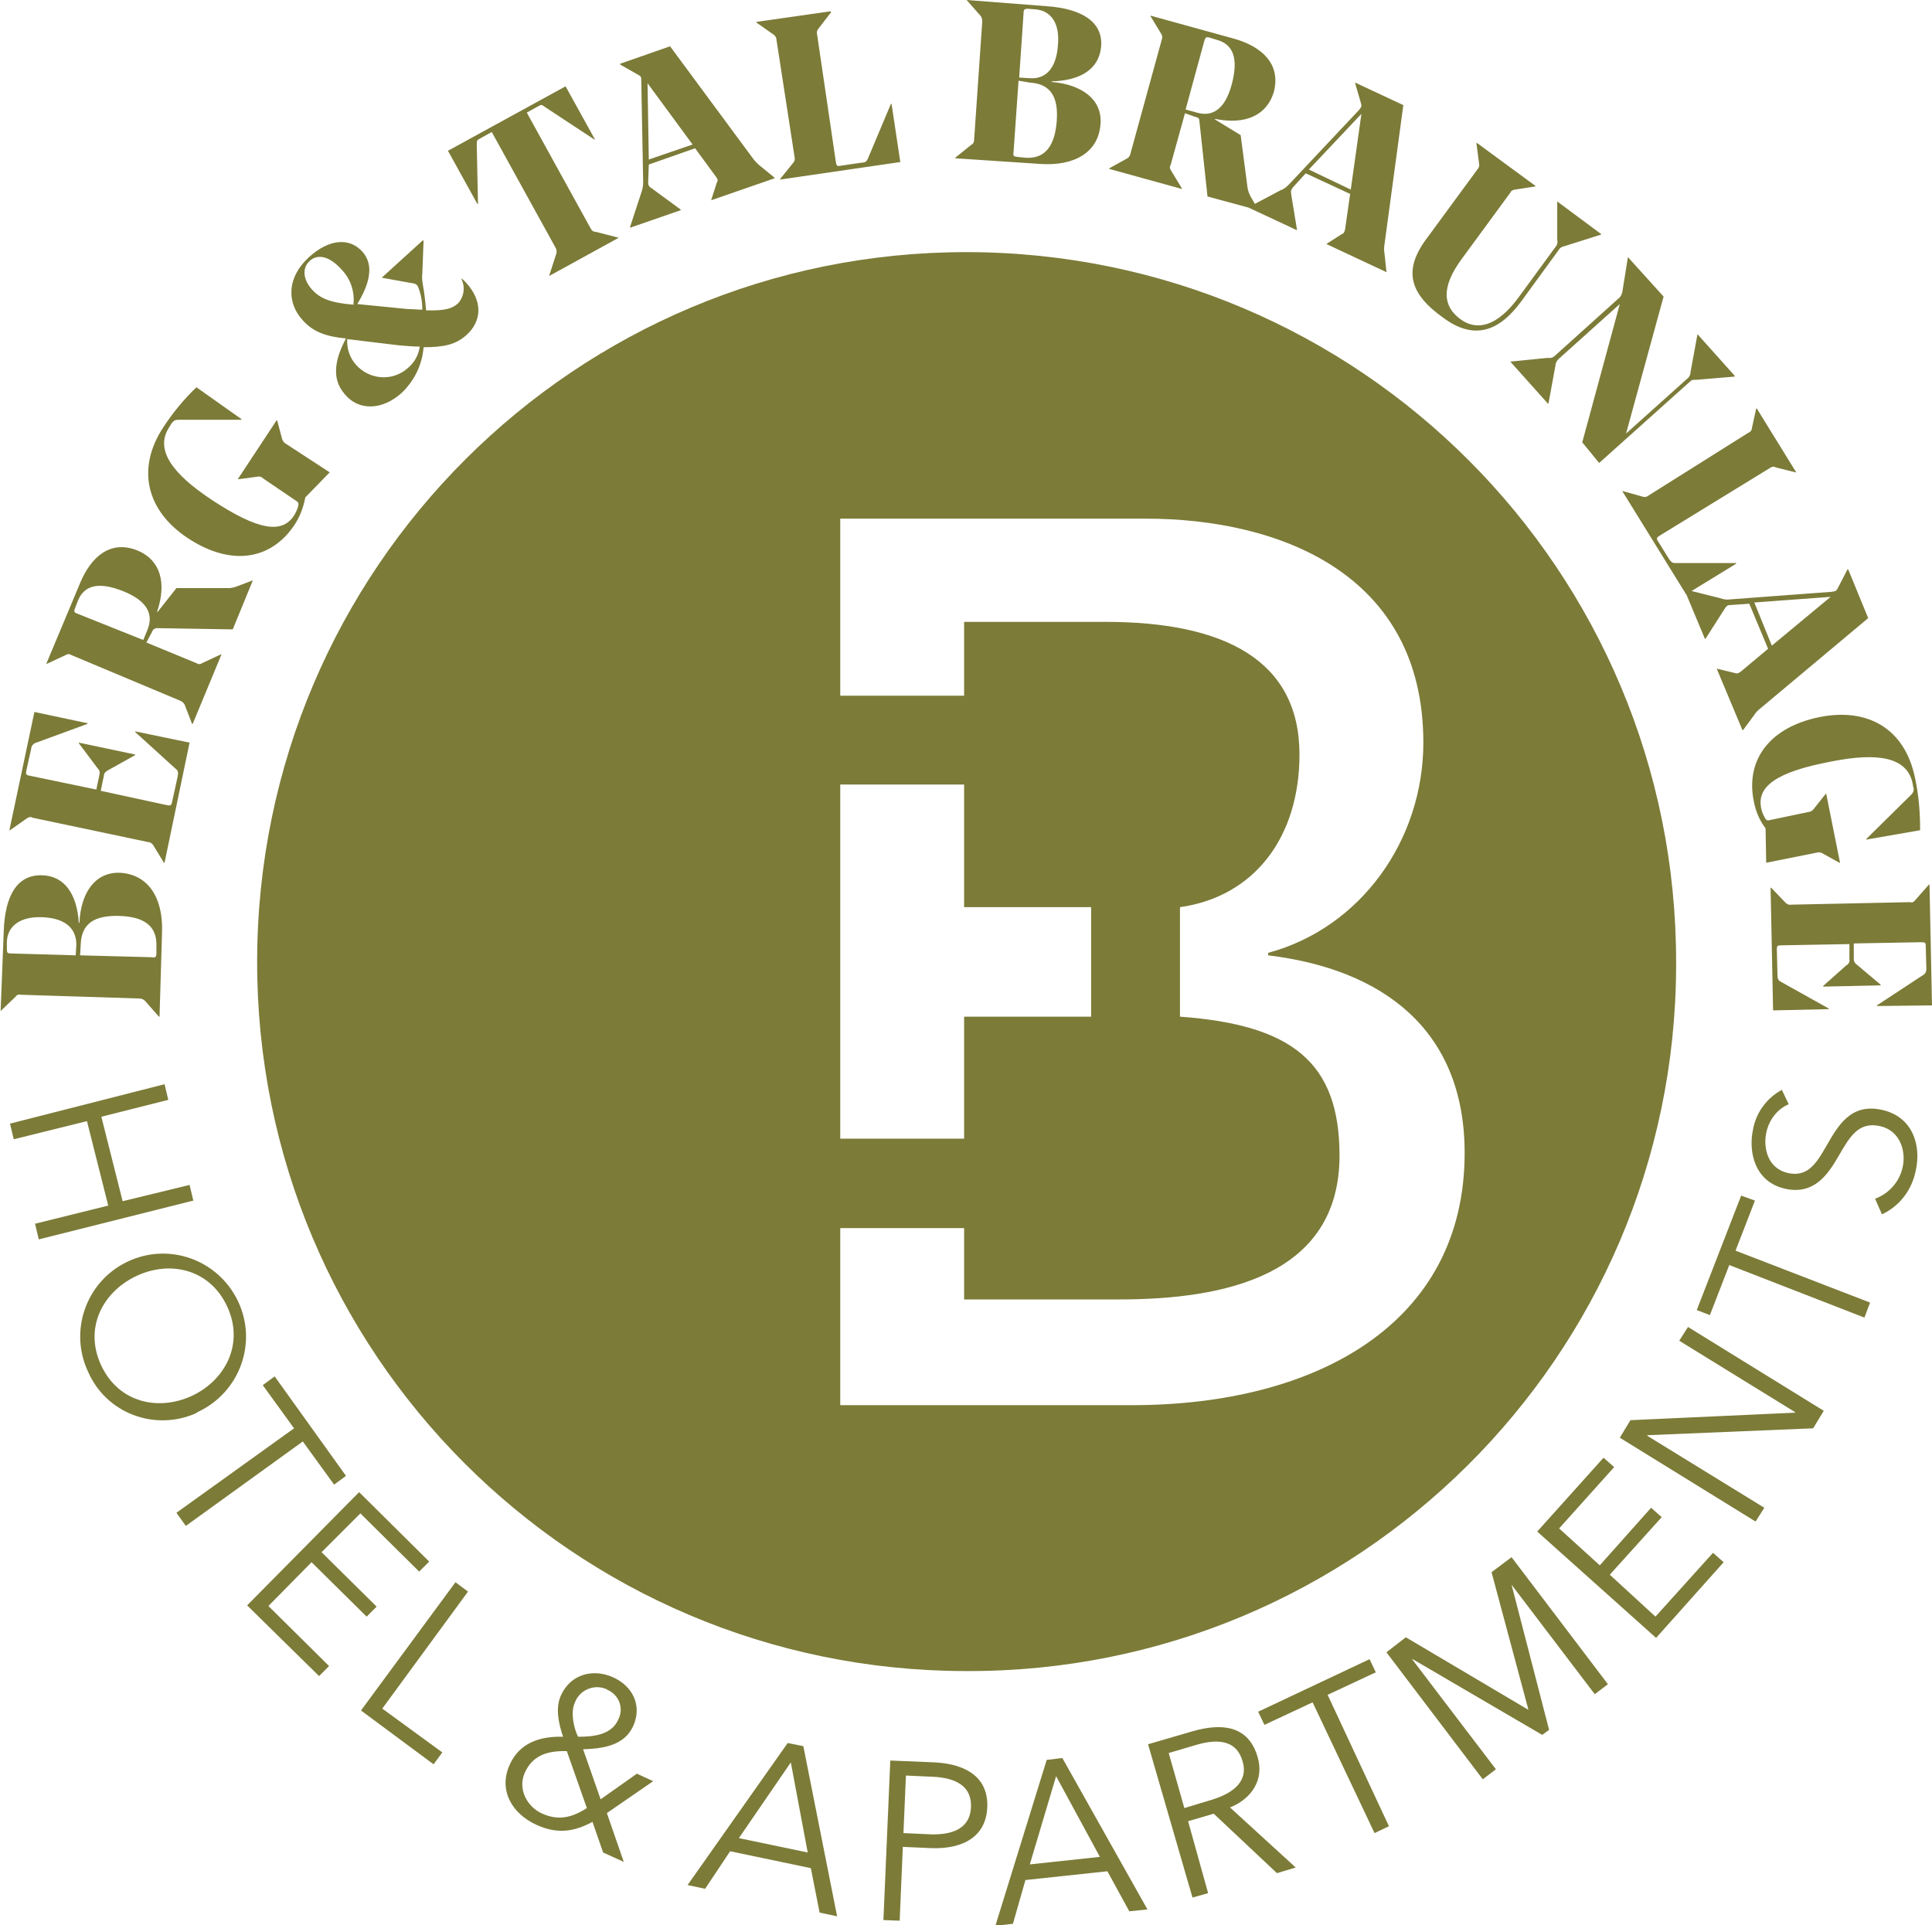 <?xml version="1.0" encoding="UTF-8"?>
<!-- Generator: Adobe Illustrator 22.1.0, SVG Export Plug-In . SVG Version: 6.00 Build 0)  -->
<svg xmlns="http://www.w3.org/2000/svg" xmlns:xlink="http://www.w3.org/1999/xlink" version="1.1" id="Ebene_1" x="0px" y="0px" viewBox="0 0 308.8 307.7" style="enable-background:new 0 0 308.8 307.7;" xml:space="preserve">
<style type="text/css">
	.st0{fill:#7C7B38;}
</style>
<title>BUT_Logogramm-cmyk</title>
<path class="st0" d="M202.7,152.3v0.4c18.2,2.2,31.4,11.8,31.4,31.6c0,27.2-23.6,40.3-53.2,40.3h-46.6v-28.3h19.8v11.4h24.8  c16.8,0,35.2-3.8,35.2-23c0-15-7.7-20.9-25.5-22.2V145c12-1.7,19.1-11.3,19.1-24.4c0-15.2-12.2-21.2-31-21.2h-22.6v11.8h-19.8V82.9  h48.8c21.4,0,44.4,8.8,44.4,35.8C227.5,134.3,217.5,148.3,202.7,152.3 M134.3,125.4h19.8V145h20.3v17.5h-20.3v19.5h-19.8  L134.3,125.4z M267.9,153.9C268,91.2,217.3,40.4,154.6,40.3C92,40.2,41.2,90.9,41.1,153.6S91.7,267,154.3,267.1c0.1,0,0.1,0,0.2,0  c62.4,0.2,113.2-50.2,113.4-112.6C267.9,154.3,267.9,154.1,267.9,153.9"></path>
<path class="st0" d="M284.8,174.2c-2.4,1.3-4.1,3.6-4.6,6.3c-0.8,3.7,0.3,8.4,5.1,9.5c4.5,1,6.7-2,8.5-5.1s3.2-5.7,6.7-4.9  c3.2,0.7,4.2,4,3.6,6.6c-0.5,2.3-2.2,4.2-4.4,5l1.1,2.5c2.8-1.3,4.8-3.9,5.4-7c0.9-3.9-0.4-8.6-5.4-9.7c-5-1.1-7,2.5-8.9,5.8  c-1.5,2.6-2.9,5-6.1,4.3c-3.2-0.7-4-3.9-3.5-6.4c0.4-2,1.7-3.8,3.6-4.6L284.8,174.2z M277.4,199.9l3.1-8l-2.2-0.8l-7.1,18.3l2.1,0.8  l3.1-8l21.6,8.4l0.9-2.4L277.4,199.9z M260.6,227l-1.7,2.8l21.7,13.4l1.4-2.2l-18.7-11.5v-0.1l26.5-1.1l1.7-2.8l-21.7-13.4l-1.4,2.2  l18.5,11.4v0.1L260.6,227z M257.3,251.7l8.3-9.2l-1.7-1.5l-8.2,9.2l-6.5-5.9l8.8-9.8l-1.7-1.5l-10.6,11.8l19,17l10.8-12.1l-1.7-1.5  l-9.2,10.2L257.3,251.7z M224.7,261.7l-3.1,2.4l15.4,20.3l2.1-1.6l-13.4-17.6h0.1l20.7,12.1l1.1-0.8l-6-23.2l0,0l13.3,17.5l2.1-1.6  l-15.4-20.3l-3.2,2.4l5.9,22l0,0L224.7,261.7z M212.2,270.9l7.7-3.6l-1-2.1l-17.8,8.4l1,2.1l7.7-3.6l9.9,20.9l2.3-1.1L212.2,270.9z   M186.8,280.2l4.4-1.3c3.7-1.1,6.5-0.6,7.4,2.6c0.9,2.9-1,5-5,6.2l-4.3,1.3L186.8,280.2z M189.9,291.1l4.1-1.2l10.1,9.5l3-0.9  l-10.5-9.6c3.5-1.4,5.5-4.5,4.4-8.1c-1.4-4.8-5.4-5.5-10.3-4.1l-7.2,2.1l7.1,24.5l2.5-0.7L189.9,291.1z M168.8,283.9l7,12.9  l-11.2,1.2L168.8,283.9z M163.9,300.5l13.1-1.4l3.5,6.4l2.9-0.3l-13.6-24.2l-2.5,0.3l-8.2,26.5l2.8-0.3L163.9,300.5z M144.8,283.8  l4.4,0.2c3.9,0.2,6.1,1.7,6,4.8s-2.4,4.5-6.4,4.4l-4.4-0.2L144.8,283.8z M141.2,306.9l2.6,0.1l0.5-11.8l4.5,0.2  c5.2,0.2,8.8-1.9,9-6.5s-3.1-6.9-8.3-7.2l-7.2-0.3L141.2,306.9z M126.4,281.7l2.7,14.4l-11-2.3L126.4,281.7z M116.7,295.9l12.9,2.7  l1.4,7.1l2.8,0.6l-5.4-27.2l-2.5-0.5l-16,22.7l2.8,0.6L116.7,295.9z M93.8,289c-2.5,1.6-4.6,2-7.1,0.9s-4-4-2.8-6.6s3.4-3.5,6.7-3.4  L93.8,289z M98.8,274.9c-1.1,2.4-3.9,2.7-6.4,2.7c-0.6-1.1-1.3-3.9-0.5-5.5c0.7-1.9,2.9-2.9,4.8-2.2c0.1,0,0.2,0.1,0.4,0.2  c1.8,0.8,2.6,2.8,1.8,4.6C98.9,274.7,98.8,274.8,98.8,274.9 M104.4,284.7l-2.6-1.2l-5.8,4.1l-2.8-8c3.2-0.1,6.6-0.6,8-3.7  c1.5-3.3-0.1-6.4-3.2-7.8s-6.7-0.6-8.3,2.8c-1,2.1-0.4,4.6,0.3,6.7c-3.6-0.1-6.9,0.9-8.5,4.4c-1.9,4.1,0.3,7.9,4.3,9.7  c3.1,1.4,5.8,1.2,8.9-0.5l1.7,4.9l3.3,1.5l-2.7-7.8L104.4,284.7z M74.8,254.4l-2-1.5l-15.1,20.5l11.6,8.6l1.4-1.9l-9.6-7L74.8,254.4  z M49.8,249.7l8.8,8.7l1.6-1.6l-8.8-8.7l6.2-6.2l9.4,9.3l1.6-1.6l-11.2-11.1l-17.9,18.1L51,267.9l1.6-1.6l-9.7-9.6L49.8,249.7z   M48.4,230.4l5,6.9l1.9-1.4l-11.4-15.9l-1.9,1.4l5,6.9l-18.8,13.5l1.5,2.1L48.4,230.4z M30.7,223.1c-5.4,2.5-11.7,1.1-14.5-4.8  s0.1-11.7,5.5-14.3s11.8-1.2,14.6,4.8S36,220.6,30.7,223.1 M31.8,225.6c6.6-3.2,9.4-11.1,6.2-17.7c-3.2-6.6-11.1-9.4-17.7-6.2  c-6.6,3.2-9.3,11.1-6.2,17.6c2.9,6.6,10.6,9.5,17.2,6.6C31.4,225.8,31.6,225.7,31.8,225.6 M1.6,179.6l0.6,2.5l11.7-2.9l3.4,13.5  l-11.7,2.9l0.6,2.5l24.7-6.2l-0.6-2.5L19.6,192l-3.4-13.5l10.7-2.7l-0.6-2.5L1.6,179.6z"></path>
<path class="st0" d="M308.8,160.7l-0.4-19.3h-0.1l-2.2,2.5c-0.2,0.3-0.5,0.4-0.9,0.3l-18.9,0.4c-0.3,0.1-0.7-0.1-0.9-0.3l-2.3-2.4  h-0.1l0.4,19.6l8.9-0.2v-0.1l-7.7-4.3c-0.4-0.2-0.5-0.5-0.5-1.1l-0.1-4.1c0-0.5,0.1-0.6,0.7-0.6l10.9-0.2v2.4c0.1,0.4-0.1,0.8-0.5,1  l-3.7,3.3v0.1l9.2-0.2v-0.1l-3.8-3.2c-0.3-0.2-0.5-0.5-0.5-0.9l0-2.5l10.8-0.2c0.6,0,0.7,0.1,0.7,0.6l0.1,3.7c0,0.4-0.2,0.8-0.6,1  l-7.3,4.8v0.1L308.8,160.7z M306.9,132.7c0-2.8-0.2-5.5-0.8-8.3c-1.6-7.9-7.5-11.3-15.2-9.8c-8,1.6-11.9,6.8-10.6,13.4  c0.3,1.6,0.9,3.1,1.9,4.4l0.1,5.5l8-1.6c0.3-0.1,0.7-0.1,1,0.1l2.7,1.5h0.1l-2.2-11h-0.1l-1.9,2.4c-0.2,0.3-0.6,0.5-0.9,0.5  l-6.2,1.3c-0.3,0.1-0.4,0-0.6-0.2c-0.3-0.5-0.6-1.1-0.7-1.7c-0.7-3.4,2.2-5.8,11.3-7.5c7.1-1.4,12-0.8,12.9,3.5l0.1,0.6  c0.2,0.4,0,0.9-0.3,1.2l-7.2,7.1v0.1L306.9,132.7z M292.6,95.4l-9.4,7.8l-2.8-6.9L292.6,95.4z M279.6,96.5l3,7.2l-4.3,3.6  c-0.4,0.3-0.6,0.4-0.9,0.3l-2.9-0.7h-0.1l4.1,9.8h0.1l1.7-2.3c0.3-0.5,0.7-0.9,1.1-1.2l17.2-14.4l-3.2-7.8h-0.1l-1.5,2.9  c-0.3,0.6-0.4,0.6-1.1,0.7l-16.1,1.2c-0.6,0.1-1.2,0-1.7-0.2l-5.6-1.4h-0.1l3.3,7.9h0.1l3-4.7c0.4-0.6,0.5-0.7,1.1-0.7L279.6,96.5z   M263.5,79.2c-0.2,0.2-0.6,0.3-0.9,0.2l-3.2-0.9h-0.1l10.2,16.5l8-4.9v-0.1h-9.7c-0.5,0-0.6-0.1-1-0.6l-1.8-2.9  c-0.3-0.4-0.2-0.6,0.3-0.9l17.6-10.8c0.3-0.2,0.6-0.3,0.9-0.1l3.2,0.8h0.1l-6.3-10.2h-0.1l-0.7,3.2c0,0.3-0.3,0.6-0.6,0.7  L263.5,79.2z M255.6,74L270,61.1c0.4-0.4,0.5-0.4,1.2-0.4l6-0.5l0.1-0.1l-6-6.7v0.1l-1.1,6c0,0.4-0.2,0.8-0.6,1.1l-9.7,8.7l6-21.9  l-5.7-6.3l0,0l-0.9,5.6c-0.1,0.4-0.3,0.8-0.6,1l-10.1,9.1c-0.3,0.3-0.7,0.5-1.2,0.4l-6,0.6h0l6,6.7l0.1,0l1.1-6  c0-0.4,0.2-0.8,0.5-1.1l9.8-8.8l-6,22.1L255.6,74z M230.7,50.8c5,3.7,9,2.1,12.5-2.7l5.9-8.1c0.2-0.4,0.6-0.6,1.1-0.7l5.7-1.8v-0.1  l-7-5.2v0.1v6c0.1,0.4,0,0.9-0.3,1.2l-6,8.2c-3.3,4.4-6.5,5.3-9.2,3.3s-3.2-5,0.3-9.7l7.7-10.5c0.1-0.3,0.5-0.5,0.8-0.5l3.2-0.5  v-0.1l-9.4-6.9V23l0.4,3.1c0.1,0.3,0,0.7-0.2,0.9l-8,10.9C224.2,43.1,225.2,46.9,230.7,50.8 M217.6,18.2l-1.7,12.1l-6.7-3.2  L217.6,18.2z M208.7,27.7l7.1,3.3l-0.8,5.6c-0.1,0.5-0.2,0.7-0.5,0.8L212,39V39l9.6,4.5v-0.1l-0.3-2.8c-0.1-0.5-0.1-1.1,0-1.6  l3-22.2l-7.7-3.6v0.1l0.9,3.1c0.2,0.6,0.1,0.7-0.3,1.2l-11.1,11.8c-0.4,0.4-0.8,0.8-1.4,1l-5.1,2.7v0.1l7.7,3.6v-0.1l-0.9-5.5  c-0.1-0.7-0.1-0.8,0.3-1.3L208.7,27.7z M192.5,6.5c0.2-0.6,0.3-0.6,0.8-0.5l1.3,0.4c2.4,0.7,3.4,2.8,2.3,7s-3.2,5.3-5.6,4.6  l-1.8-0.5L192.5,6.5z M191.1,18.7c0.5,0.1,0.6,0.3,0.6,0.6l1.3,12.1l8.1,2.2v-0.1l-1.1-1.9c-0.3-0.5-0.5-1-0.6-1.6l-1.1-8.4  l-4.1-2.5v-0.1c4.9,1,8.3-0.6,9.4-4.3c1.2-4.6-2.1-7.3-6.3-8.5l-13.4-3.7v0.1l1.7,2.8c0.2,0.3,0.2,0.6,0.1,0.9l-5,18.2  c-0.1,0.4-0.2,0.6-0.5,0.8l-2.9,1.6v0.1l11.6,3.2v-0.1l-1.7-2.8c-0.2-0.3-0.3-0.6-0.1-0.9l2.3-8.3L191.1,18.7z M163.6,2.1  c0-0.6,0.2-0.7,0.7-0.7l1.2,0.1c2.6,0.2,3.9,2.4,3.6,5.6c-0.2,3.6-1.8,5.6-4.5,5.4l-1.7-0.1L163.6,2.1z M164.6,13.2  c3.4,0.2,4.6,2.4,4.3,6.2s-1.8,6.1-5.1,5.8l-1-0.1c-0.8-0.1-0.9-0.1-0.8-0.8l0.8-11.4L164.6,13.2z M154.5,0L154.5,0l2.2,2.5  c0.2,0.2,0.3,0.6,0.3,0.9l-1.3,18.9c0,0.3-0.1,0.7-0.4,0.8l-2.6,2.1v0.1l13.5,0.9c5.6,0.4,9.4-1.9,9.7-6.4c0.3-3.9-3-6.3-7.8-6.7  v-0.1c4.5-0.1,7.6-1.9,7.9-5.6c0.3-3.9-3.1-6-8.6-6.4L154.5,0z M127,25.1c0.1,0.3,0,0.7-0.2,0.9l-2.1,2.6v0.1l19.2-2.8l-1.4-9.3  h-0.1l-3.7,8.8c-0.2,0.4-0.4,0.6-1,0.6l-3.4,0.5c-0.5,0.1-0.6,0-0.7-0.6l-3-20.4c-0.1-0.3,0-0.7,0.2-0.9l2-2.6V1.8l-11.9,1.7v0.1  l2.7,1.9c0.3,0.2,0.5,0.5,0.5,0.8L127,25.1z M103.5,13.3l7.2,9.8l-7,2.4L103.5,13.3z M103.7,26.3l7.4-2.6l3.3,4.5  c0.3,0.4,0.4,0.6,0.2,0.9l-0.9,2.8v0.1l10.1-3.5v-0.1l-2.2-1.8c-0.4-0.3-0.8-0.7-1.2-1.2l-13.3-18l-8,2.8v0.1l2.8,1.6  c0.6,0.3,0.6,0.4,0.6,1.1l0.3,16.1c0,0.6-0.1,1.2-0.3,1.7l-1.8,5.5v0.1l8.1-2.8v-0.1l-4.5-3.3c-0.6-0.4-0.7-0.5-0.7-1.1L103.7,26.3z   M94.4,36.5L84.2,18l1.8-1c0.5-0.3,0.6-0.3,1.1,0.1l7.9,5.2h0.1l-4.7-8.5L71.6,24.1l4.7,8.5h0.1l-0.2-9.5c0-0.6,0-0.7,0.6-1l1.8-1  l10.2,18.5c0.2,0.3,0.2,0.7,0.1,1l-1.1,3.4v0.1l11.1-6.1V38l-3.5-0.9C94.8,37,94.7,37,94.4,36.5 M49.8,46.2  c-1.4-1.6-1.5-3.4-0.3-4.5s3.1-0.9,5.2,1.5c1.4,1.5,2,3.5,1.8,5.5C52.8,48.4,51.1,47.7,49.8,46.2 M63.8,55.2  c1.2,0.1,2.3,0.2,3.3,0.2c-0.2,1.4-0.9,2.6-2,3.5c-2.4,2.1-6.1,1.8-8.2-0.6c-1-1.1-1.5-2.6-1.4-4.1L63.8,55.2z M64.2,62.8  c2-1.9,3.3-4.5,3.5-7.3c3.2,0,5.1-0.4,6.8-1.9c2.6-2.3,2.6-5.5,0.1-8.3c-0.3-0.3-0.5-0.6-0.9-0.8l0,0c0.7,1.3,0.5,2.9-0.5,4  c-0.9,0.8-2,1.2-5.1,1.1c-0.1-1.4-0.3-2.9-0.5-4c-0.1-0.6-0.2-1.3-0.1-1.9l0.2-5.2l-0.1-0.1l-6.6,6h0.1l4.4,0.8  c0.8,0.1,1.1,0.2,1.3,0.6c0.5,1.2,0.7,2.4,0.7,3.7c-0.7,0-1.4-0.1-2.3-0.1l-8.1-0.8c1.9-3.1,2.8-6.2,0.8-8.4  c-2.2-2.4-5.5-1.8-8.4,0.8c-3.7,3.3-3.7,7.4-1.1,10.2c1.7,1.9,3.8,2.6,6.9,2.9c-1.6,3-2.5,6.3-0.2,8.9  C57.3,65.7,61.1,65.6,64.2,62.8 M31.4,61.9c-2,1.9-3.8,4.1-5.3,6.4C21.7,75,23.5,81.7,30,86c6.8,4.5,13.2,3.6,17-2  c0.9-1.3,1.5-2.9,1.8-4.5l3.9-4l-6.9-4.5c-0.5-0.3-0.5-0.4-0.7-0.8l-0.8-3h-0.1L38,76.6h0.1l3-0.4c0.4-0.1,0.7,0,1,0.3l5.3,3.6  c0.3,0.2,0.3,0.3,0.3,0.6c-0.1,0.6-0.4,1.2-0.7,1.7c-1.9,2.9-5.6,2.5-13.3-2.6c-6-4-9.1-7.9-6.6-11.6l0.3-0.5  c0.4-0.5,0.6-0.6,1.1-0.6h10.1v-0.1L31.4,61.9z M12.4,98.1c-0.6-0.2-0.6-0.4-0.4-0.9l0.5-1.3c1-2.3,3.2-3,7.2-1.4s4.8,3.8,3.9,6.1  l-0.7,1.7L12.4,98.1z M24.3,101c0.2-0.5,0.4-0.5,0.7-0.6l12.2,0.2l3.2-7.8h-0.1l-2.1,0.8c-0.5,0.2-1.1,0.4-1.6,0.4h-8.4l-3,3.8h-0.1  c1.6-4.7,0.5-8.3-3.1-9.8c-4.4-1.8-7.5,1.1-9.2,5.2l-5.4,12.9h0.1l3-1.4c0.3-0.2,0.6-0.2,0.9,0l17.4,7.3c0.4,0.2,0.5,0.3,0.7,0.6  l1.2,3.1h0.1l4.6-11.1h-0.1l-3,1.4c-0.3,0.2-0.6,0.2-0.9,0l-8-3.3L24.3,101z M5.5,113.8l-4,18.9h0.1l2.7-1.9  c0.3-0.2,0.6-0.3,0.9-0.1l18.5,3.9c0.3,0,0.6,0.2,0.8,0.5l1.7,2.8h0.1l4-19.2l-8.7-1.8v0.1l6.5,5.9c0.4,0.3,0.4,0.6,0.3,1.2  l-0.9,4.1c-0.1,0.5-0.2,0.6-0.8,0.5l-10.6-2.3l0.5-2.4c0-0.4,0.3-0.7,0.7-0.9l4.3-2.4v-0.1l-9-1.9v0.1l3,4c0.3,0.3,0.4,0.6,0.3,1  l-0.5,2.4L4.8,124c-0.6-0.1-0.7-0.2-0.6-0.8l0.8-3.6c0-0.4,0.4-0.8,0.8-0.9l8.2-3v-0.1L5.5,113.8z M1.8,152.4  c-0.6,0-0.7-0.1-0.7-0.7v-1.2c0.1-2.6,2.3-4,5.5-3.9c3.6,0.1,5.6,1.6,5.6,4.4l-0.1,1.7L1.8,152.4z M12.9,151  c0.1-3.4,2.2-4.7,6.1-4.6s6.1,1.5,6,4.8v1c0,0.8-0.1,0.9-0.8,0.8l-11.4-0.3L12.9,151z M0.1,161.6L0.1,161.6l2.4-2.3  c0.2-0.3,0.5-0.4,0.9-0.3l18.9,0.6c0.3,0,0.6,0.1,0.9,0.4l2.2,2.5h0.1l0.4-13.5c0.2-5.6-2.3-9.3-6.8-9.5c-3.9-0.1-6.2,3.2-6.4,8  h-0.1c-0.3-4.5-2.2-7.5-5.9-7.6c-4-0.1-5.9,3.3-6.1,8.9L0.1,161.6z"></path>
</svg>
